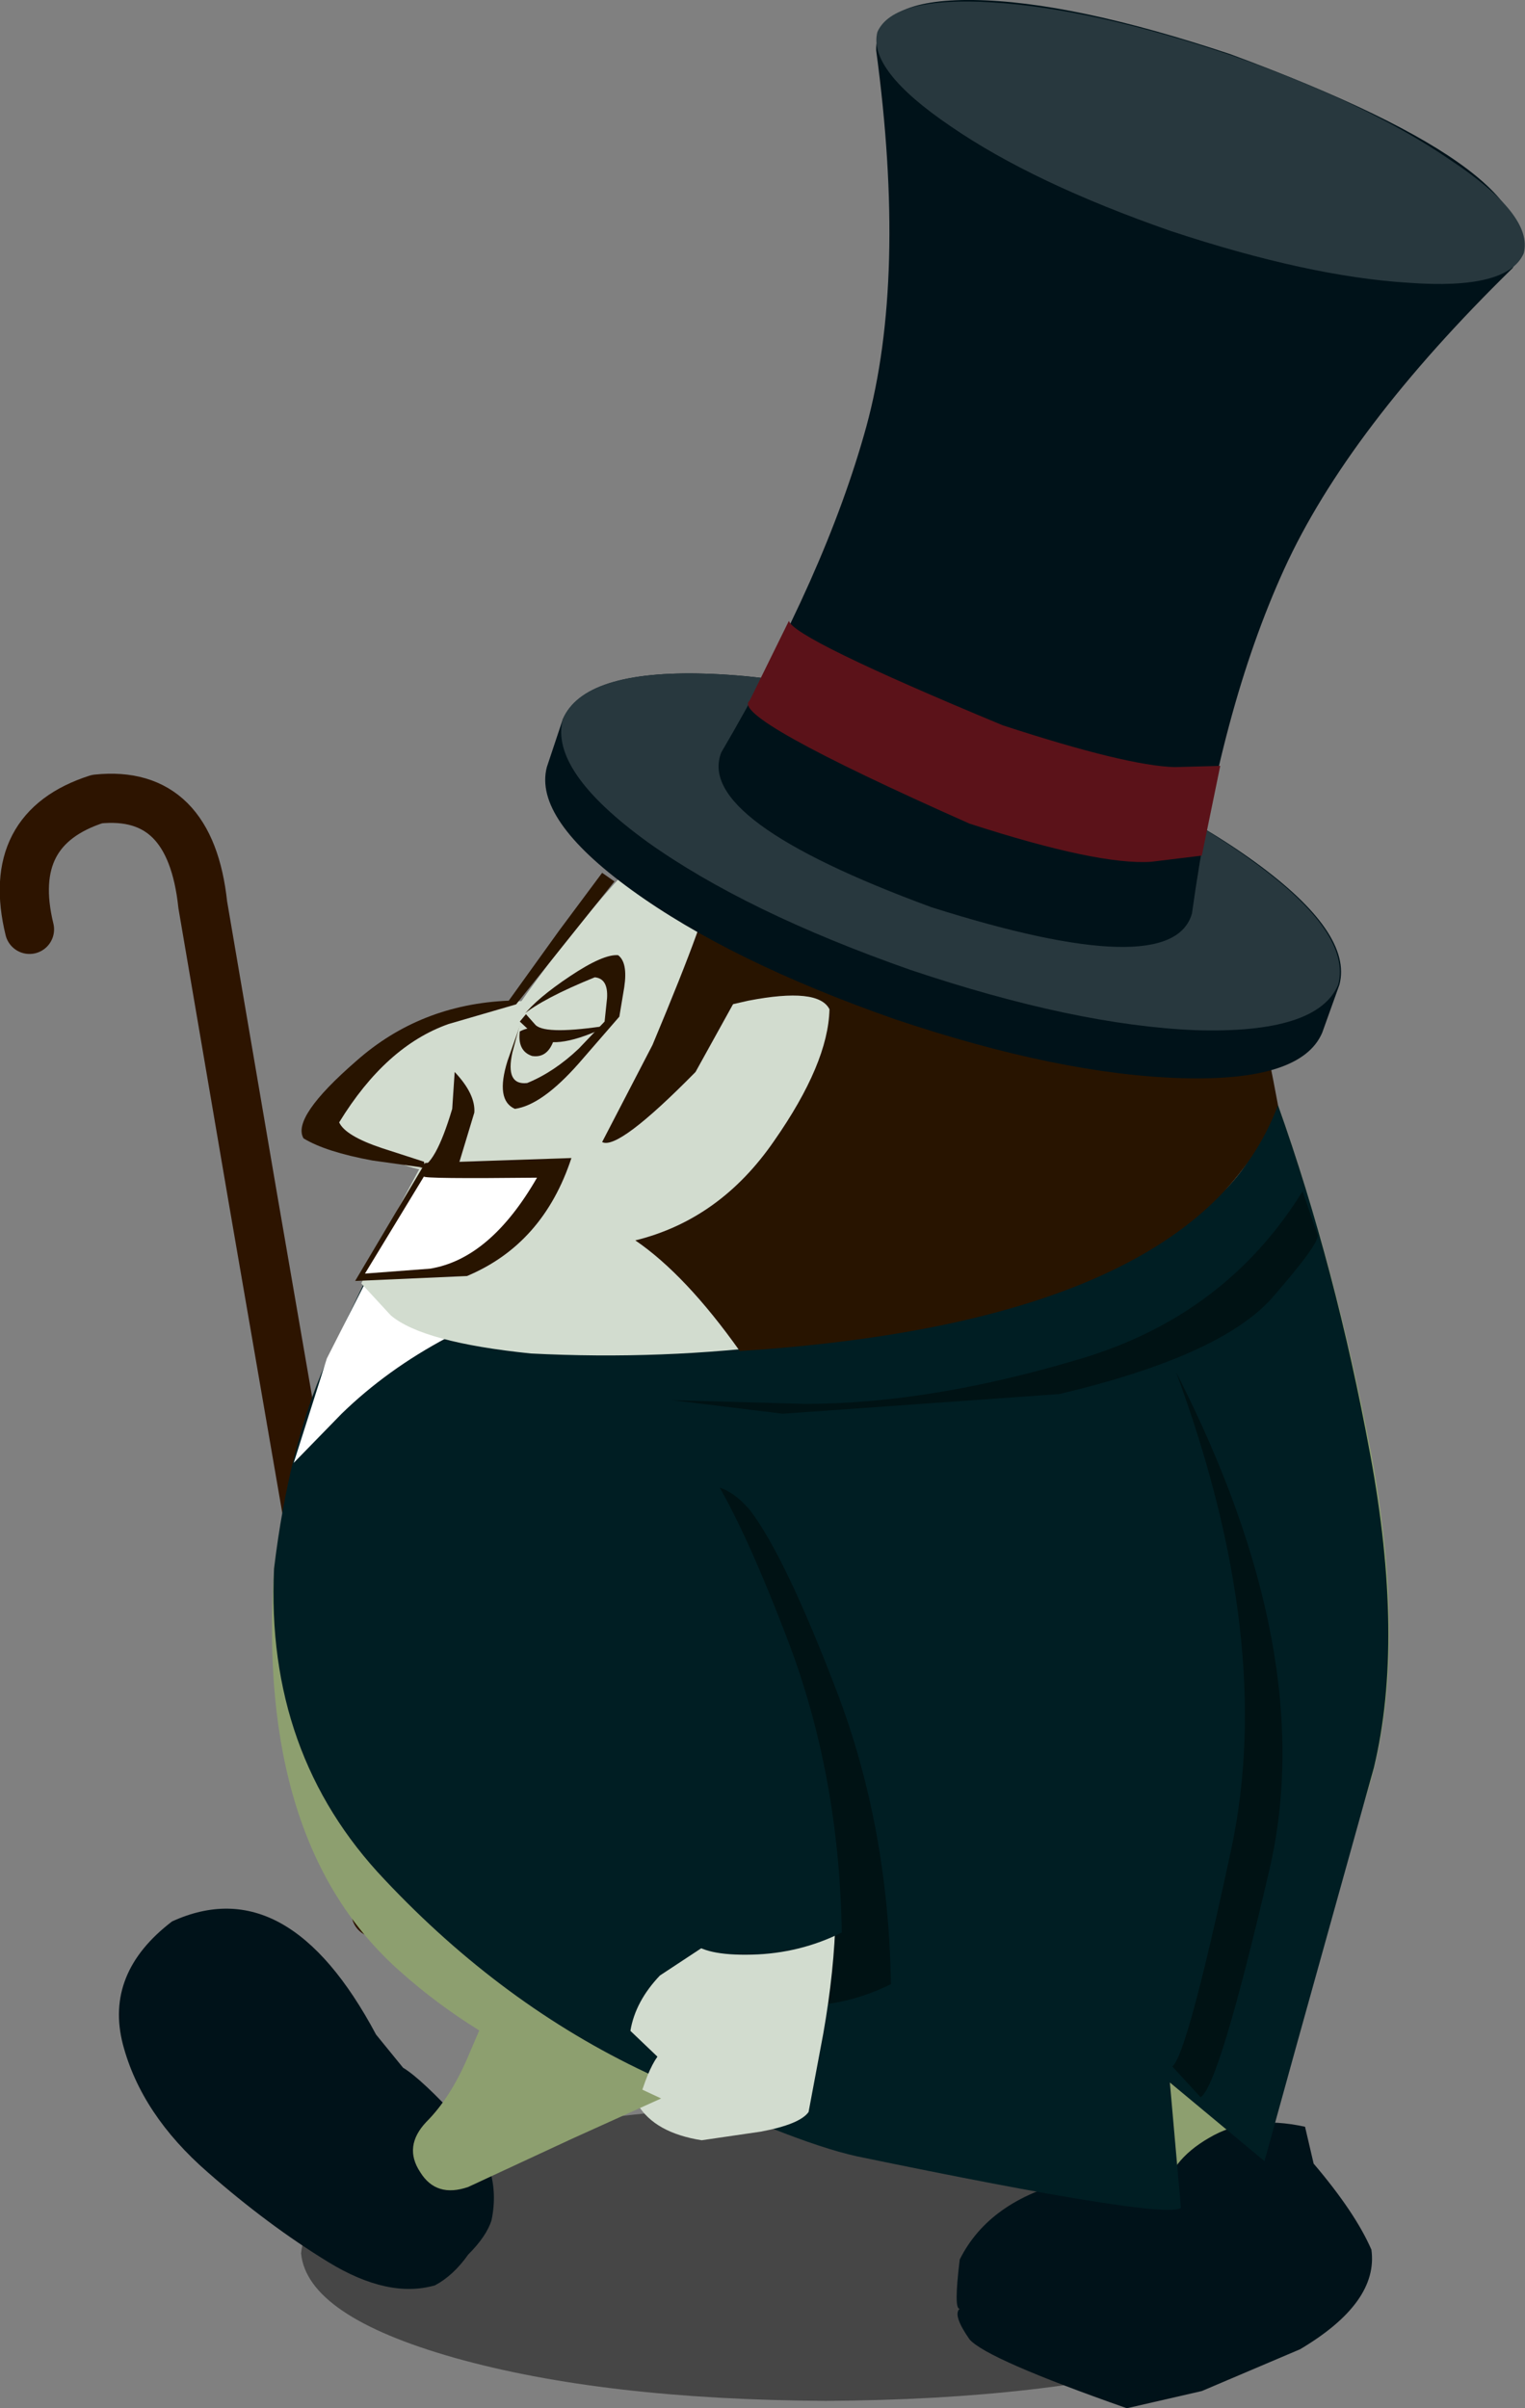<?xml version="1.0" encoding="UTF-8" standalone="no"?>
<svg xmlns:xlink="http://www.w3.org/1999/xlink" height="97.95px" width="62.05px" xmlns="http://www.w3.org/2000/svg">
  <rect width="100%" height="100%" fill="#808080" stroke="none"/>
  <g transform="matrix(1.0, 0.0, 0.0, 1.0, 40.9, 50.05)">
    <path d="M-22.4 45.85 Q-28.4 44.15 -28.65 41.6 -28.4 39.0 -22.4 37.3 -16.35 35.6 -7.3 35.55 1.8 35.6 7.85 37.3 13.85 39.0 14.1 41.6 13.85 44.15 7.85 45.85 1.8 47.55 -7.3 47.6 -16.35 47.55 -22.4 45.85" fill="#000000" fill-opacity="0.451" fill-rule="evenodd" stroke="none"/>
    <path d="M9.55 36.6 Q10.4 37.55 9.45 38.6 8.5 39.45 7.45 38.8 L4.1 36.4 Q3.4 35.4 4.5 34.3 L6.65 34.25 9.55 36.6" fill="#8d9f6f" fill-rule="evenodd" stroke="none"/>
    <path d="M12.2 36.45 L12.55 37.95 Q14.25 39.95 14.9 41.45 15.2 43.6 12.0 45.5 L8.0 47.2 4.95 47.9 Q-0.75 45.9 -1.45 45.1 -2.15 44.1 -1.85 43.85 -2.1 43.9 -1.85 41.85 -0.65 39.45 2.65 38.65 4.65 38.6 6.45 39.3 6.65 37.85 8.3 36.9 9.9 35.95 12.2 36.45" fill="#001219" fill-rule="evenodd" stroke="none"/>
    <path d="M-39.7 -12.25 Q-40.7 -16.35 -36.95 -17.55 -33.15 -17.95 -32.65 -13.25 L-30.6 -1.25 -27.3 17.85 -25.6 27.75" fill="none" stroke="#2d1400" stroke-linecap="round" stroke-linejoin="round" stroke-width="2.0"/>
    <path d="M3.1 35.45 Q3.3 36.6 2.2 36.9 0.9 37.2 0.4 36.15 L-0.6 33.8 Q-0.7 32.55 0.8 32.15 2.2 31.7 2.8 32.8 L3.1 35.45" fill="#8d9f6f" fill-rule="evenodd" stroke="none"/>
    <path d="M15.0 21.9 Q13.2 28.9 7.65 33.35 2.1 37.85 -9.25 36.5 -18.7 35.4 -24.6 30.15 -30.5 24.95 -29.75 13.75 -29.1 8.8 -27.55 5.35 L-25.8 1.8 -16.45 -0.7 Q-7.8 -2.95 1.05 -4.7 9.9 -6.45 11.1 -5.1 13.45 1.5 14.9 9.1 16.3 16.7 15.0 21.9" fill="#8d9f6f" fill-rule="evenodd" stroke="none"/>
    <path d="M11.85 33.15 L10.55 37.85 6.7 34.65 7.15 39.75 Q6.5 40.25 -6.05 37.65 -8.75 37.05 -14.6 34.25 -20.45 31.5 -25.25 26.4 -30.1 21.3 -29.75 13.75 -29.15 8.8 -27.65 5.4 L-25.95 1.85 -16.6 -0.65 Q-7.9 -2.95 1.0 -4.7 9.9 -6.45 11.1 -5.1 13.45 1.5 14.85 9.1 16.25 16.65 15.0 21.85 L11.85 33.15" fill="#001e23" fill-rule="evenodd" stroke="none"/>
    <path d="M-13.85 13.85 Q-14.5 11.85 -13.15 10.8 -11.8 9.75 -10.4 11.35 -8.95 13.25 -6.85 18.75 -4.75 24.25 -4.65 30.65 -6.35 31.5 -8.3 31.55 -10.25 31.6 -10.8 31.0 -10.8 26.5 -11.85 21.25 -12.95 16.05 -13.85 13.85" fill="#001214" fill-rule="evenodd" stroke="none"/>
    <path d="M-6.9 27.85 Q-6.95 30.1 -7.4 32.65 L-8.0 35.85 Q-8.35 36.35 -9.95 36.65 L-12.35 37.0 Q-14.25 36.7 -14.95 35.55 -14.55 34.15 -14.15 33.6 L-15.25 32.55 Q-15.05 31.35 -14.05 30.3 L-11.85 28.85 -6.9 27.85" fill="#d2dccf" fill-rule="evenodd" stroke="none"/>
    <path d="M-15.85 11.75 Q-16.5 9.75 -15.15 8.7 -13.8 7.65 -12.4 9.25 -10.95 11.15 -8.85 16.65 -6.75 22.15 -6.65 28.55 -8.35 29.4 -10.3 29.45 -12.25 29.5 -12.8 28.9 -12.8 24.4 -13.85 19.15 -14.95 13.95 -15.85 11.75" fill="#001e23" fill-rule="evenodd" stroke="none"/>
    <path d="M-28.95 9.45 L-27.6 5.2 -26.0 2.05 Q-25.9 2.5 -22.7 4.35 -25.15 5.65 -27.0 7.45 L-28.95 9.45" fill="#ffffff" fill-rule="evenodd" stroke="none"/>
    <path d="M7.75 -13.25 L10.6 -6.5 Q11.55 -0.9 1.45 2.3 -8.6 5.55 -19.3 5.0 -23.7 4.55 -25.0 3.45 L-26.2 2.15 -24.75 -0.8 -22.45 -5.1 Q-19.05 -10.7 -15.5 -14.55 -11.95 -18.45 -10.0 -19.9 -6.45 -22.35 -1.0 -20.8 4.5 -19.25 7.75 -13.25" fill="#d2dccf" fill-rule="evenodd" stroke="none"/>
    <path d="M6.8 34.0 Q7.4 33.55 9.2 25.15 11.0 16.7 6.95 5.75 12.8 17.2 10.75 26.0 8.7 34.8 7.95 35.25 L6.8 34.0" fill="#001214" fill-rule="evenodd" stroke="none"/>
    <path d="M-13.55 6.9 L-8.15 7.05 Q-3.1 7.05 2.95 5.25 8.95 3.5 12.1 -1.6 L12.7 0.15 Q12.9 0.4 10.85 2.75 8.75 5.1 2.2 6.65 L-9.05 7.45 -13.55 6.9" fill="#001214" fill-rule="evenodd" stroke="none"/>
    <path d="M-24.5 34.05 Q-23.75 34.5 -22.1 36.3 -20.45 38.1 -20.9 40.25 -21.1 40.9 -21.85 41.65 -22.45 42.5 -23.2 42.9 -25.1 43.45 -27.55 41.95 -30.0 40.45 -32.45 38.3 -35.15 35.95 -35.9 33.1 -36.65 30.2 -33.9 28.1 -29.2 25.95 -25.6 32.7 L-24.5 34.05" fill="#001219" fill-rule="evenodd" stroke="none"/>
    <path d="M-21.15 31.95 L-14.0 35.3 -17.65 36.95 -21.85 38.9 Q-23.15 39.35 -23.8 38.3 -24.5 37.25 -23.55 36.25 -22.6 35.3 -21.9 33.7 L-21.15 31.95" fill="#8d9f6f" fill-rule="evenodd" stroke="none"/>
    <path d="M10.1 -9.2 Q10.3 -9.4 11.1 -5.1 7.8 3.7 -10.8 4.9 -13.0 1.8 -15.05 0.4 -11.6 -0.45 -9.4 -3.65 -7.2 -6.8 -7.15 -9.0 -7.6 -9.9 -10.45 -9.35 L-13.75 -8.6 -11.3 -11.85 10.1 -9.2" fill="#281400" fill-rule="evenodd" stroke="none"/>
    <path d="M-9.55 -12.1 L-11.05 -9.25 -12.6 -6.45 Q-15.75 -3.25 -16.4 -3.6 L-14.35 -7.55 Q-11.9 -13.4 -12.1 -13.8 L-9.55 -12.1" fill="#281400" fill-rule="evenodd" stroke="none"/>
    <path d="M-19.4 -9.3 L-20.95 -5.9 Q-22.3 -2.9 -23.15 -2.4 -24.05 -2.4 -25.75 -3.2 -27.5 -4.0 -27.4 -4.75 -27.1 -5.85 -24.15 -7.9 -20.1 -9.55 -19.4 -9.3" fill="#d2dccf" fill-rule="evenodd" stroke="none"/>
    <path d="M-23.6 -2.75 L-17.65 -2.95 Q-18.8 0.55 -21.9 1.85 L-26.45 2.05 -24.7 -0.9 -23.6 -2.75" fill="#281400" fill-rule="evenodd" stroke="none"/>
    <path d="M-23.65 -2.2 Q-23.7 -2.1 -19.05 -2.15 -20.95 1.15 -23.4 1.55 L-26.05 1.75 -23.65 -2.2" fill="#ffffff" fill-rule="evenodd" stroke="none"/>
    <path d="M-18.15 -12.2 L-16.4 -14.55 -15.9 -14.2 -19.9 -9.2 -22.65 -8.4 Q-25.2 -7.5 -27.1 -4.4 -26.85 -3.85 -25.35 -3.35 L-23.65 -2.8 -23.6 -2.55 -25.75 -2.85 Q-27.65 -3.2 -28.55 -3.75 -29.05 -4.6 -26.4 -6.9 -23.8 -9.2 -20.2 -9.35 L-18.15 -12.2" fill="#281400" fill-rule="evenodd" stroke="none"/>
    <path d="M-19.6 -8.75 Q-19.05 -9.45 -17.7 -10.35 -16.35 -11.25 -15.75 -11.2 -15.35 -10.9 -15.5 -9.9 L-15.7 -8.7 -17.35 -6.8 Q-18.85 -5.1 -19.95 -4.95 -20.75 -5.3 -20.25 -6.9 L-19.6 -8.75" fill="#281400" fill-rule="evenodd" stroke="none"/>
    <path d="M-19.65 -8.75 Q-18.8 -9.45 -16.7 -10.3 -16.15 -10.25 -16.2 -9.45 L-16.3 -8.5 -17.35 -7.4 Q-18.35 -6.45 -19.45 -6.0 -20.35 -5.9 -20.05 -7.25 L-19.65 -8.75" fill="#d2dccf" fill-rule="evenodd" stroke="none"/>
    <path d="M-19.5 -8.8 L-19.1 -8.35 Q-18.65 -7.95 -16.1 -8.35 -18.25 -7.3 -19.05 -7.85 L-19.75 -8.5 -19.5 -8.8" fill="#281400" fill-rule="evenodd" stroke="none"/>
    <path d="M-22.5 -4.95 L-22.4 -6.45 Q-21.55 -5.55 -21.6 -4.8 L-22.25 -2.65 -23.85 -2.55 Q-23.2 -2.6 -22.5 -4.95" fill="#281400" fill-rule="evenodd" stroke="none"/>
    <path d="M-19.25 -7.1 Q-19.85 -7.3 -19.75 -8.1 -18.95 -8.5 -18.35 -7.8 -18.6 -7.0 -19.25 -7.1" fill="#281400" fill-rule="evenodd" stroke="none"/>
    <path d="M13.6 -10.0 L12.9 -8.05 Q12.05 -6.05 7.15 -6.2 2.2 -6.35 -4.5 -8.6 -11.2 -10.95 -15.2 -13.85 -19.2 -16.75 -18.65 -18.85 L-18.0 -20.8 Q-17.1 -22.8 -12.2 -22.65 -7.25 -22.5 -0.55 -20.25 6.15 -17.9 10.15 -15.0 14.15 -12.1 13.6 -10.0" fill="#001219" fill-rule="evenodd" stroke="none"/>
    <path d="M13.55 -10.0 Q12.7 -8.0 7.75 -8.15 2.85 -8.35 -3.85 -10.6 -10.55 -12.95 -14.55 -15.8 -18.55 -18.7 -18.0 -20.8 -17.15 -22.8 -12.2 -22.65 -7.3 -22.5 -0.55 -20.25 6.15 -17.9 10.1 -15.0 14.1 -12.1 13.55 -10.0" fill="#28383e" fill-rule="evenodd" stroke="none"/>
    <path d="M7.6 -12.9 Q6.8 -10.05 -3.0 -13.15 -12.65 -16.7 -11.55 -19.45 -7.3 -26.7 -5.65 -32.7 -4.0 -38.75 -5.25 -48.0 -5.3 -50.1 -1.3 -50.05 2.7 -50.0 9.15 -47.85 22.7 -42.85 20.65 -39.15 13.95 -32.6 11.35 -26.9 8.75 -21.2 7.6 -12.9" fill="#001219" fill-rule="evenodd" stroke="none"/>
    <path d="M21.1 -39.75 Q20.45 -38.25 16.4 -38.55 12.35 -38.8 6.75 -40.65 1.15 -42.6 -2.2 -44.9 -5.6 -47.2 -5.2 -48.75 -4.55 -50.2 -0.5 -49.95 3.55 -49.7 9.2 -47.8 14.75 -45.85 18.1 -43.55 21.5 -41.3 21.1 -39.75" fill="#28383e" fill-rule="evenodd" stroke="none"/>
    <path d="M-0.1 -20.55 Q4.95 -18.9 6.9 -18.85 L8.75 -18.9 8.0 -15.25 5.95 -15.0 Q3.8 -14.85 -1.45 -16.55 -11.25 -20.9 -10.4 -21.55 L-8.8 -24.8 Q-8.65 -24.1 -0.1 -20.55" fill="#5b1219" fill-rule="evenodd" stroke="none"/>
  </g>
</svg>
